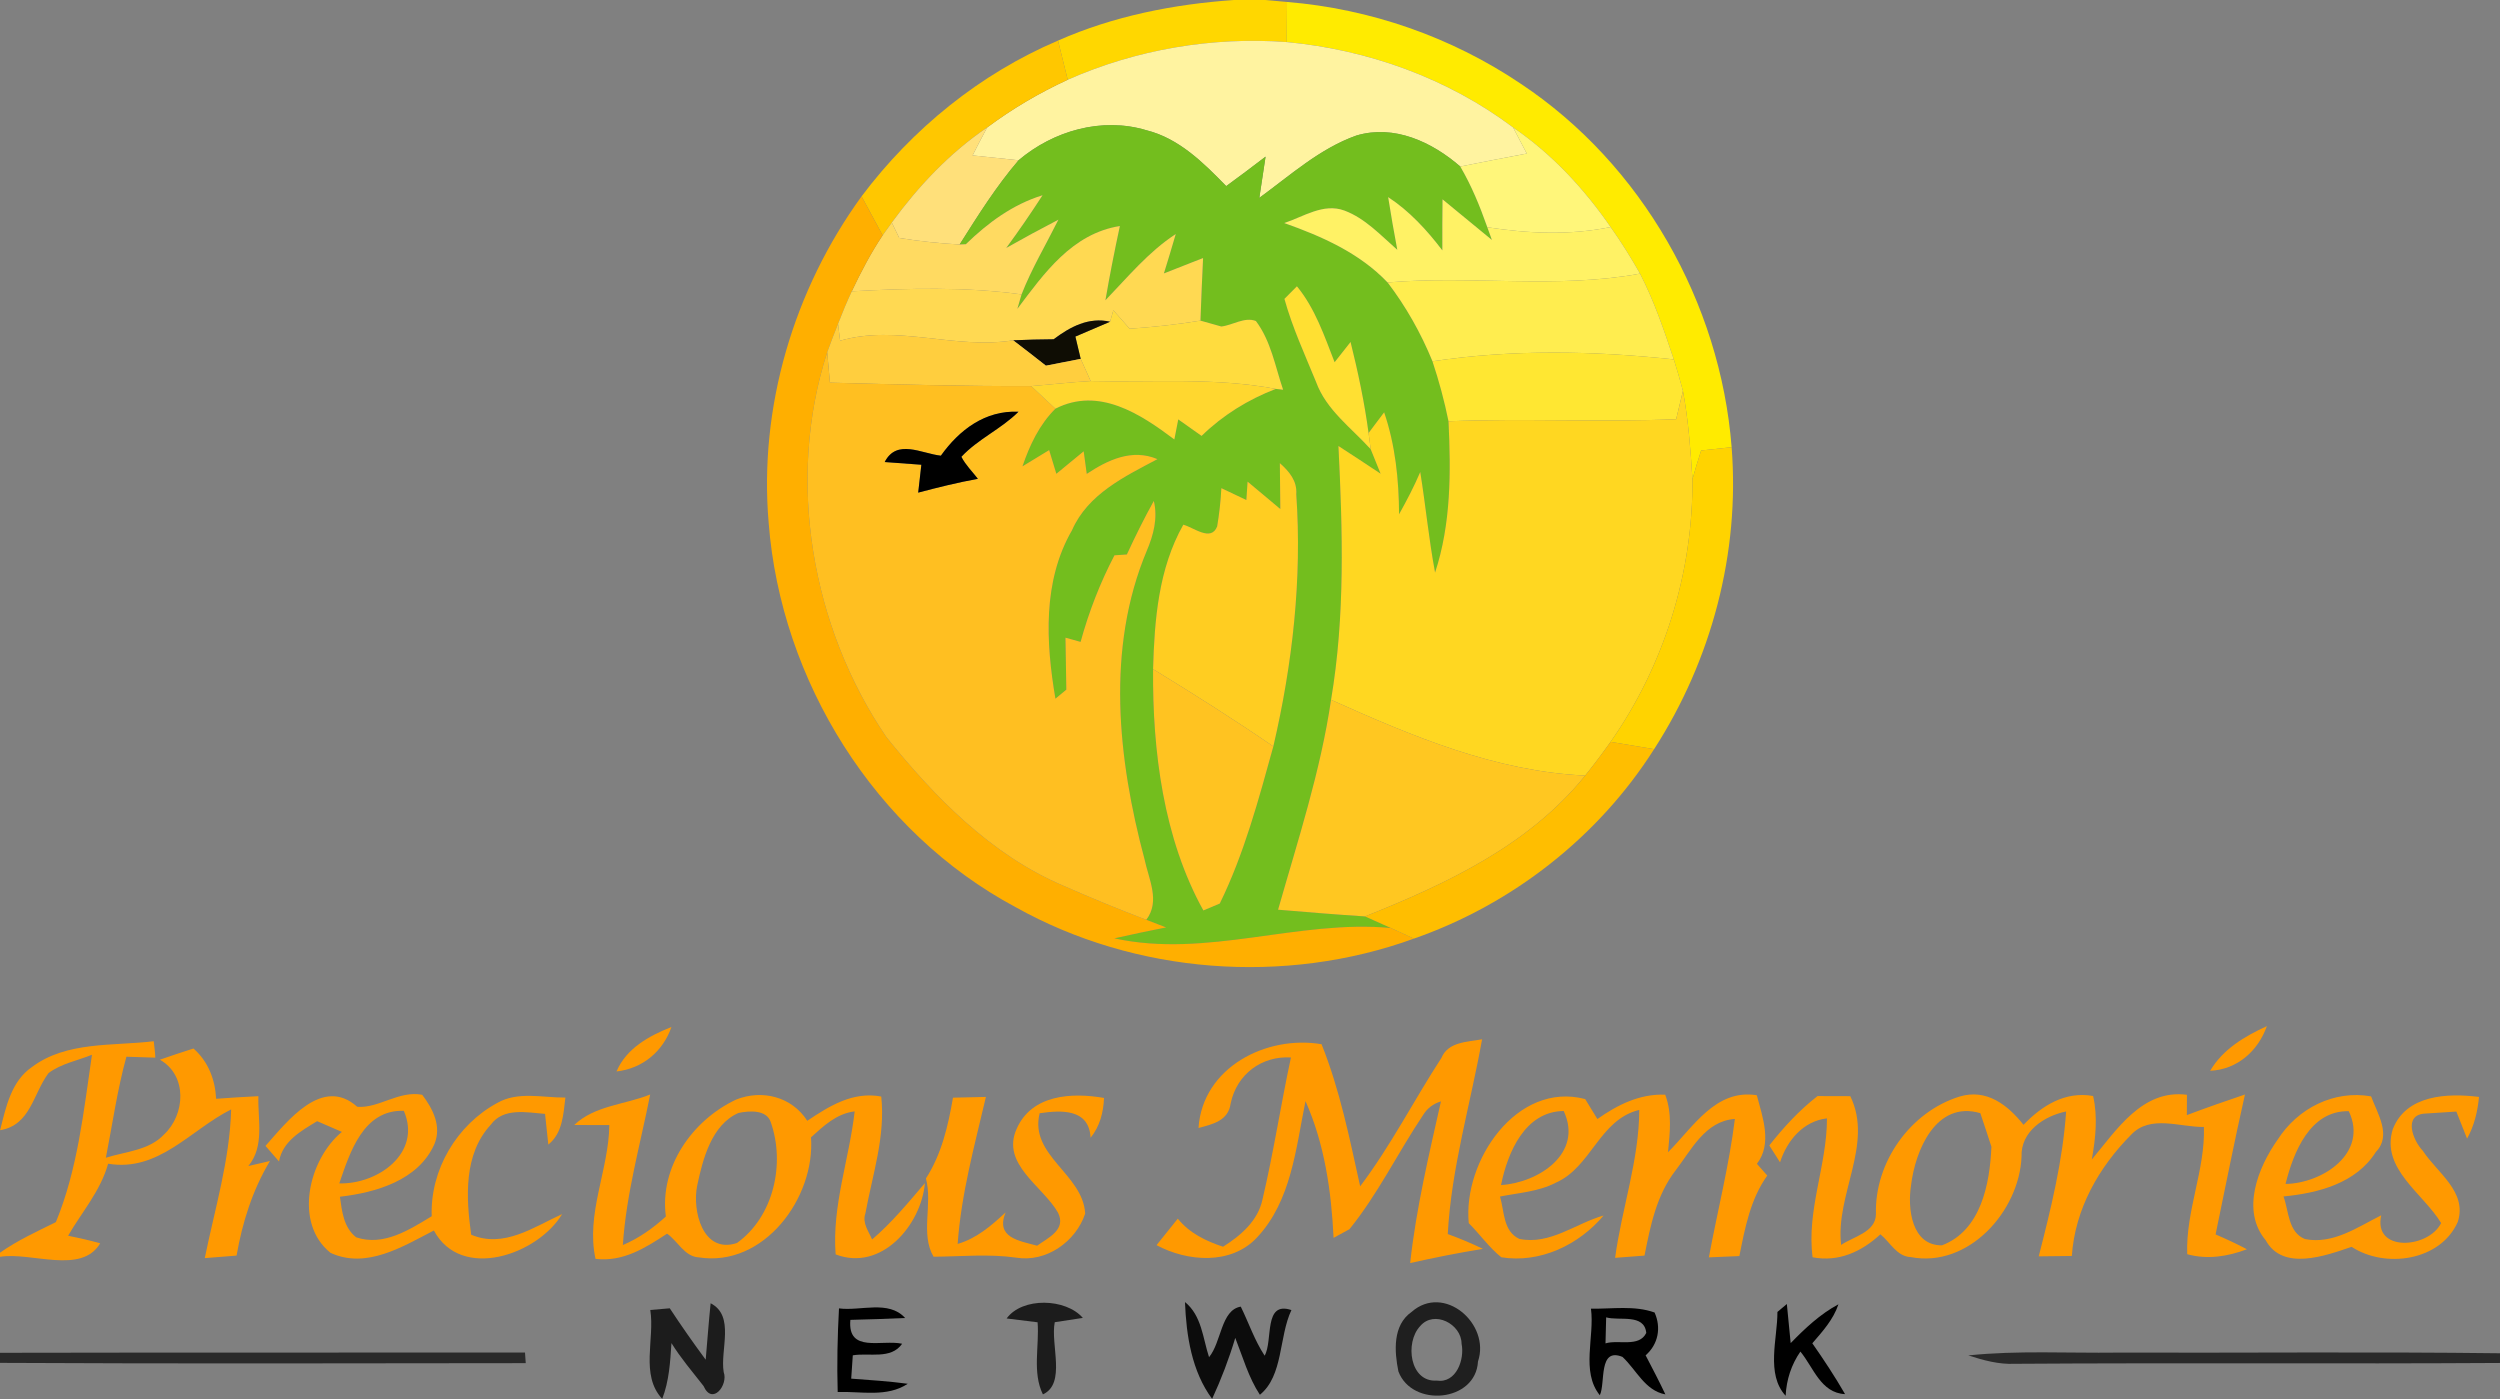 <?xml version="1.0" encoding="UTF-8" standalone="no"?>
<svg
   xmlns:dc="http://purl.org/dc/elements/1.1/"
   xmlns:cc="http://creativecommons.org/ns#"
   xmlns:rdf="http://www.w3.org/1999/02/22-rdf-syntax-ns#"
   xmlns:svg="http://www.w3.org/2000/svg"
   xmlns="http://www.w3.org/2000/svg"
   xmlns:sodipodi="http://sodipodi.sourceforge.net/DTD/sodipodi-0.dtd"
   xmlns:inkscape="http://www.inkscape.org/namespaces/inkscape"
   width="268pt"
   height="150pt"
   viewBox="0 0 268 150"
   version="1.1"
   id="svg123"
   sodipodi:docname="Logo.svg"
   inkscape:version="0.92.4 (5da689c313, 2019-01-14)">
  <rect x="0" y="0" width="268" height="150" fill="#808080" stroke="none"/>
  <defs
     id="defs127" />
  <sodipodi:namedview
     pagecolor="#ffffff"
     bordercolor="#666666"
     borderopacity="1"
     objecttolerance="10"
     gridtolerance="10"
     guidetolerance="10"
     inkscape:pageopacity="0"
     inkscape:pageshadow="2"
     inkscape:window-width="1920"
     inkscape:window-height="1017"
     id="namedview125"
     showgrid="false"
     inkscape:zoom="0.80317164"
     inkscape:cx="178.66667"
     inkscape:cy="100"
     inkscape:window-x="-8"
     inkscape:window-y="-8"
     inkscape:window-maximized="1"
     inkscape:current-layer="svg123" />
  <g
     id="#ffd700ff">
    <path
       fill="#ffd700"
       opacity="1.00"
       d=" M 132.28 0.00 L 135.64 0.00 C 136.22 0.05 137.39 0.16 137.97 0.21 C 137.96 1.28 137.94 3.43 137.93 4.51 C 129.92 3.92 121.81 5.30 114.46 8.55 C 114.20 7.50 113.68 5.40 113.42 4.35 C 119.37 1.72 125.82 0.45 132.28 0.00 Z"
       id="path2" />
  </g>
  <g
     id="#ffeb00ff">
    <path
       fill="#ffeb00"
       opacity="1.00"
       d=" M 137.97 0.21 C 146.89 0.94 155.60 3.97 163.03 8.98 C 176.01 17.61 184.42 32.45 185.63 47.94 C 184.81 48.03 183.18 48.20 182.36 48.29 C 182.03 49.31 181.72 50.34 181.43 51.37 C 181.23 48.20 180.99 45.02 180.41 41.90 C 180.11 40.76 179.78 39.64 179.43 38.53 C 178.39 35.40 177.32 32.26 175.81 29.33 C 174.84 27.62 173.80 25.95 172.66 24.34 C 169.81 20.22 166.36 16.49 162.20 13.66 C 155.19 8.39 146.63 5.32 137.93 4.51 C 137.94 3.43 137.96 1.28 137.97 0.21 Z"
       id="path5" />
  </g>
  <g
     id="#fff3a0ff">
    <path
       fill="#fff3a0"
       opacity="1.00"
       d=" M 114.46 8.55 C 121.81 5.30 129.92 3.92 137.93 4.51 C 146.63 5.32 155.19 8.39 162.20 13.66 C 162.70 14.59 163.18 15.53 163.67 16.46 C 161.29 16.91 158.91 17.37 156.54 17.85 C 153.51 15.22 149.46 13.32 145.40 14.53 C 141.47 15.93 138.32 18.79 135.00 21.21 C 135.23 19.74 135.45 18.26 135.67 16.79 C 134.28 17.86 132.87 18.91 131.45 19.95 C 129.01 17.45 126.39 14.83 122.89 13.96 C 118.11 12.52 112.92 14.02 109.19 17.18 C 107.54 17.01 105.90 16.84 104.26 16.66 C 104.77 15.66 105.28 14.66 105.82 13.67 C 108.51 11.66 111.42 9.95 114.46 8.55 Z"
       id="path8" />
  </g>
  <g
     id="#ffc700ff">
    <path
       fill="#ffc700"
       opacity="1.00"
       d=" M 92.36 21.05 C 97.81 13.80 105.06 7.91 113.42 4.35 C 113.68 5.40 114.20 7.50 114.46 8.55 C 111.42 9.95 108.51 11.66 105.82 13.67 C 101.81 16.39 98.45 19.96 95.60 23.86 C 95.35 24.20 94.86 24.88 94.62 25.23 C 93.87 23.83 93.12 22.44 92.36 21.05 Z"
       id="path11" />
  </g>
  <g
     id="#ffe07aff">
    <path
       fill="#ffe07a"
       opacity="1.00"
       d=" M 95.60 23.86 C 98.45 19.96 101.81 16.39 105.82 13.67 C 105.28 14.66 104.77 15.66 104.26 16.66 C 105.90 16.84 107.54 17.01 109.19 17.18 C 106.79 19.98 104.83 23.11 102.87 26.21 C 100.70 26.09 98.54 25.86 96.40 25.51 C 96.20 25.10 95.80 24.27 95.60 23.86 Z"
       id="path14" />
  </g>
  <g
     id="#73be1eff">
    <path
       fill="#73be1e"
       opacity="1.00"
       d=" M 109.19 17.18 C 112.92 14.02 118.11 12.52 122.89 13.96 C 126.39 14.83 129.01 17.45 131.45 19.95 C 132.87 18.91 134.28 17.86 135.67 16.79 C 135.45 18.26 135.23 19.74 135.00 21.21 C 138.32 18.79 141.47 15.93 145.40 14.53 C 149.46 13.32 153.51 15.22 156.54 17.85 C 157.75 19.91 158.65 22.12 159.44 24.36 C 159.57 24.70 159.81 25.38 159.93 25.72 C 158.17 24.27 156.41 22.82 154.64 21.37 C 154.62 23.20 154.61 25.02 154.62 26.84 C 152.97 24.67 151.10 22.63 148.81 21.13 C 149.11 23.01 149.43 24.90 149.79 26.78 C 148.02 25.23 146.36 23.41 144.12 22.57 C 141.87 21.74 139.74 23.23 137.67 23.91 C 141.71 25.34 145.74 27.12 148.75 30.28 C 150.72 32.86 152.33 35.72 153.56 38.73 C 154.26 40.84 154.84 42.98 155.28 45.16 C 155.54 50.60 155.56 56.15 153.84 61.38 C 153.17 57.81 152.83 54.19 152.25 50.60 C 151.59 52.16 150.80 53.66 149.98 55.13 C 149.96 51.42 149.58 47.72 148.38 44.20 C 147.96 44.75 147.13 45.87 146.71 46.42 C 146.27 43.13 145.58 39.88 144.78 36.66 C 144.21 37.38 143.64 38.10 143.07 38.83 C 141.97 36.01 140.98 33.06 139.03 30.69 C 138.69 31.03 138.03 31.71 137.69 32.04 C 138.54 35.11 139.88 38.01 141.08 40.94 C 142.17 43.95 144.86 45.86 146.94 48.16 C 147.29 49.03 147.65 49.90 148.00 50.78 C 146.50 49.78 144.99 48.79 143.48 47.81 C 143.93 56.88 144.21 66.02 142.69 75.02 C 141.56 82.70 139.13 90.08 137.01 97.52 C 140.12 97.78 143.22 98.04 146.33 98.24 C 147.02 98.55 148.40 99.17 149.09 99.48 C 139.17 98.55 129.34 102.76 119.46 100.59 C 121.30 100.17 123.16 99.79 125.01 99.42 C 124.48 99.22 123.41 98.81 122.88 98.60 C 124.41 96.61 123.13 94.22 122.69 92.10 C 119.83 81.39 118.54 69.51 122.94 59.03 C 123.66 57.34 124.13 55.53 123.69 53.70 C 122.65 55.57 121.70 57.49 120.80 59.44 C 120.47 59.46 119.81 59.51 119.47 59.53 C 117.93 62.48 116.72 65.60 115.84 68.81 C 115.44 68.70 114.62 68.48 114.22 68.36 C 114.24 70.22 114.27 72.07 114.31 73.93 C 114.02 74.17 113.43 74.66 113.14 74.90 C 112.12 68.88 111.75 62.32 114.92 56.84 C 116.61 52.97 120.56 51.08 124.08 49.22 C 121.36 48.07 118.78 49.29 116.50 50.80 C 116.42 50.19 116.25 48.98 116.17 48.38 C 115.19 49.18 114.21 49.98 113.24 50.79 C 112.98 49.94 112.72 49.09 112.47 48.25 C 111.52 48.83 110.56 49.41 109.61 49.99 C 110.38 47.72 111.42 45.52 113.14 43.81 C 117.79 41.44 122.23 44.36 125.89 47.11 C 126.00 46.57 126.21 45.50 126.31 44.96 C 127.14 45.55 127.98 46.14 128.81 46.73 C 131.08 44.51 133.80 42.83 136.77 41.69 L 137.55 41.78 C 136.70 39.29 136.25 36.55 134.63 34.41 C 133.41 33.94 132.14 34.87 130.92 35.00 C 130.36 34.84 129.25 34.53 128.69 34.37 C 128.77 32.14 128.86 29.90 128.97 27.66 C 127.57 28.21 126.17 28.76 124.77 29.31 C 125.21 27.91 125.63 26.50 126.04 25.09 C 123.12 26.99 120.90 29.70 118.50 32.19 C 118.96 29.52 119.48 26.87 120.05 24.23 C 114.94 25.04 111.94 29.28 109.06 33.11 C 109.17 32.72 109.40 31.95 109.51 31.56 C 110.60 28.78 112.13 26.22 113.46 23.55 C 111.57 24.53 109.71 25.54 107.87 26.58 C 109.22 24.74 110.52 22.85 111.76 20.93 C 108.58 21.91 105.90 23.88 103.54 26.18 C 103.37 26.19 103.03 26.20 102.87 26.21 C 104.83 23.11 106.79 19.98 109.19 17.18 M 137.20 49.65 C 137.21 51.29 137.23 52.93 137.25 54.57 C 136.07 53.60 134.92 52.59 133.74 51.63 C 133.71 52.12 133.64 53.11 133.61 53.60 C 132.71 53.17 131.82 52.75 130.93 52.33 C 130.86 53.70 130.71 55.07 130.48 56.43 C 129.83 58.12 127.94 56.52 126.85 56.25 C 124.19 60.96 123.76 66.44 123.61 71.73 C 123.54 80.52 124.72 89.87 129.00 97.60 C 129.44 97.41 130.32 97.05 130.76 96.86 C 133.37 91.53 134.92 85.73 136.50 80.02 C 138.56 71.18 139.59 62.05 138.96 52.99 C 139.07 51.56 138.20 50.53 137.20 49.65 Z"
       id="path17" />
  </g>
  <g
     id="#fff67aff">
    <path
       fill="#fff67a"
       opacity="1.00"
       d=" M 162.20 13.66 C 166.36 16.49 169.81 20.22 172.66 24.34 C 168.29 25.24 163.83 25.04 159.44 24.36 C 158.65 22.12 157.75 19.91 156.54 17.85 C 158.91 17.37 161.29 16.91 163.67 16.46 C 163.18 15.53 162.70 14.59 162.20 13.66 Z"
       id="path20" />
  </g>
  <g
     id="#ffda61ff">
    <path
       fill="#ffda61"
       opacity="1.00"
       d=" M 103.54 26.18 C 105.90 23.88 108.58 21.91 111.76 20.93 C 110.52 22.85 109.22 24.74 107.87 26.58 C 109.71 25.54 111.57 24.53 113.46 23.55 C 112.13 26.22 110.60 28.78 109.51 31.56 C 103.48 30.73 97.38 30.90 91.31 31.23 C 92.29 29.16 93.35 27.13 94.62 25.23 C 94.86 24.88 95.35 24.20 95.60 23.86 C 95.80 24.27 96.20 25.10 96.40 25.51 C 98.54 25.86 100.70 26.09 102.87 26.21 C 103.03 26.20 103.37 26.19 103.54 26.18 Z"
       id="path23" />
  </g>
  <g
     id="#ffaf00ff">
    <path
       fill="#ffaf00"
       opacity="1.00"
       d=" M 82.40 56.04 C 81.34 43.67 85.08 31.07 92.36 21.05 C 93.12 22.44 93.87 23.83 94.62 25.23 C 93.35 27.13 92.29 29.16 91.31 31.23 C 90.78 32.37 90.29 33.54 89.84 34.71 C 89.43 35.72 89.05 36.73 88.68 37.75 C 84.26 51.42 86.97 67.20 95.03 79.03 C 100.20 85.46 106.25 91.65 113.97 94.94 C 116.91 96.23 119.87 97.46 122.88 98.60 C 123.41 98.81 124.48 99.22 125.01 99.42 C 123.16 99.79 121.30 100.17 119.46 100.59 C 129.34 102.76 139.17 98.55 149.09 99.48 C 149.71 99.77 150.95 100.34 151.57 100.62 C 137.74 105.64 121.72 104.44 108.86 97.24 C 93.80 89.19 83.71 72.99 82.40 56.04 Z"
       id="path26" />
  </g>
  <g
     id="#fff265ff">
    <path
       fill="#fff265"
       opacity="1.00"
       d=" M 137.67 23.91 C 139.74 23.23 141.87 21.74 144.12 22.57 C 146.36 23.41 148.02 25.23 149.79 26.78 C 149.43 24.90 149.11 23.01 148.81 21.13 C 151.10 22.63 152.97 24.67 154.62 26.84 C 154.61 25.02 154.62 23.20 154.64 21.37 C 156.41 22.82 158.17 24.27 159.93 25.72 C 159.81 25.38 159.57 24.70 159.44 24.36 C 163.83 25.04 168.29 25.24 172.66 24.34 C 173.80 25.95 174.84 27.62 175.81 29.33 C 166.90 31.00 157.76 29.50 148.75 30.28 C 145.74 27.12 141.71 25.34 137.67 23.91 Z"
       id="path29" />
  </g>
  <g
     id="#ffd952ff">
    <path
       fill="#ffd952"
       opacity="1.00"
       d=" M 109.06 33.11 C 111.94 29.28 114.94 25.04 120.05 24.23 C 119.48 26.87 118.96 29.52 118.50 32.19 C 120.90 29.70 123.12 26.99 126.04 25.09 C 125.63 26.50 125.21 27.91 124.77 29.31 C 126.17 28.76 127.57 28.21 128.97 27.66 C 128.86 29.90 128.77 32.14 128.69 34.37 C 126.18 34.79 123.64 35.06 121.10 35.24 C 120.52 34.58 119.93 33.91 119.35 33.26 C 119.27 33.56 119.09 34.18 119.00 34.49 C 116.70 33.97 114.74 35.03 112.95 36.37 C 111.50 36.38 110.05 36.42 108.61 36.48 C 102.39 37.50 96.20 34.74 90.06 36.52 C 90.00 36.07 89.89 35.16 89.84 34.71 C 90.29 33.54 90.78 32.37 91.31 31.23 C 97.38 30.90 103.48 30.73 109.51 31.56 C 109.40 31.95 109.17 32.72 109.06 33.11 Z"
       id="path32" />
  </g>
  <g
     id="#ffed4fff">
    <path
       fill="#ffed4f"
       opacity="1.00"
       d=" M 175.81 29.33 C 177.32 32.26 178.39 35.40 179.43 38.53 C 170.86 37.60 162.08 37.44 153.56 38.73 C 152.33 35.72 150.72 32.86 148.75 30.28 C 157.76 29.50 166.90 31.00 175.81 29.33 Z"
       id="path35" />
  </g>
  <g
     id="#ffe032ff">
    <path
       fill="#ffe032"
       opacity="1.00"
       d=" M 137.69 32.04 C 138.03 31.71 138.69 31.03 139.03 30.69 C 140.98 33.06 141.97 36.01 143.07 38.83 C 143.64 38.10 144.21 37.38 144.78 36.66 C 145.58 39.88 146.27 43.13 146.71 46.42 C 146.77 46.86 146.88 47.72 146.94 48.16 C 144.86 45.86 142.17 43.95 141.08 40.94 C 139.88 38.01 138.54 35.11 137.69 32.04 Z"
       id="path38" />
  </g>
  <g
     id="#ffdc3eff">
    <path
       fill="#ffdc3e"
       opacity="1.00"
       d=" M 119.35 33.26 C 119.93 33.91 120.52 34.58 121.10 35.24 C 123.64 35.06 126.18 34.79 128.69 34.37 C 129.25 34.53 130.36 34.84 130.92 35.00 C 132.14 34.87 133.41 33.94 134.63 34.41 C 136.25 36.55 136.70 39.29 137.55 41.78 L 136.77 41.69 C 130.22 40.44 123.54 41.01 116.92 40.85 C 116.66 40.25 116.12 39.07 115.85 38.47 C 115.71 37.87 115.42 36.67 115.28 36.08 C 116.21 35.68 118.07 34.89 119.00 34.49 C 119.09 34.18 119.27 33.56 119.35 33.26 Z"
       id="path41" />
  </g>
  <g
     id="#0f0d04ff">
    <path
       fill="#0f0d04"
       opacity="1.00"
       d=" M 112.95 36.37 C 114.74 35.03 116.70 33.97 119.00 34.49 C 118.07 34.89 116.21 35.68 115.28 36.08 C 115.42 36.67 115.71 37.87 115.85 38.47 C 114.60 38.71 113.36 38.96 112.12 39.20 C 110.96 38.28 109.78 37.38 108.61 36.48 C 110.05 36.42 111.50 36.38 112.95 36.37 Z"
       id="path44" />
  </g>
  <g
     id="#ffce3eff">
    <path
       fill="#ffce3e"
       opacity="1.00"
       d=" M 88.68 37.75 C 89.05 36.73 89.43 35.72 89.84 34.71 C 89.89 35.16 90.00 36.07 90.06 36.52 C 96.20 34.74 102.39 37.50 108.61 36.48 C 109.78 37.38 110.96 38.28 112.12 39.20 C 113.36 38.96 114.60 38.71 115.85 38.47 C 116.12 39.07 116.66 40.25 116.92 40.85 C 114.79 40.97 112.68 41.22 110.55 41.39 C 103.36 41.41 96.16 41.21 88.97 41.02 C 88.90 40.20 88.75 38.57 88.68 37.75 Z"
       id="path47" />
  </g>
  <g
     id="#ffbf21ff">
    <path
       fill="#ffbf21"
       opacity="1.00"
       d=" M 95.03 79.03 C 86.97 67.20 84.26 51.42 88.68 37.75 C 88.75 38.57 88.90 40.20 88.97 41.02 C 96.16 41.21 103.36 41.41 110.55 41.39 C 111.41 42.20 112.28 43.01 113.14 43.81 C 111.42 45.52 110.38 47.72 109.61 49.99 C 110.56 49.41 111.52 48.83 112.47 48.25 C 112.72 49.09 112.98 49.94 113.24 50.79 C 114.21 49.98 115.19 49.18 116.17 48.38 C 116.25 48.98 116.42 50.19 116.50 50.80 C 118.78 49.29 121.36 48.07 124.08 49.22 C 120.56 51.08 116.61 52.97 114.92 56.84 C 111.75 62.32 112.12 68.88 113.14 74.90 C 113.43 74.66 114.02 74.17 114.31 73.93 C 114.27 72.07 114.24 70.22 114.22 68.36 C 114.62 68.48 115.44 68.70 115.84 68.81 C 116.72 65.60 117.93 62.48 119.47 59.53 C 119.81 59.51 120.47 59.46 120.80 59.44 C 121.70 57.49 122.65 55.57 123.69 53.70 C 124.13 55.53 123.66 57.34 122.94 59.03 C 118.54 69.51 119.83 81.39 122.69 92.10 C 123.13 94.22 124.41 96.61 122.88 98.60 C 119.87 97.46 116.91 96.23 113.97 94.94 C 106.25 91.65 100.20 85.46 95.03 79.03 M 100.86 48.85 C 98.78 48.62 96.13 47.01 94.84 49.53 C 95.83 49.60 97.79 49.75 98.77 49.82 C 98.69 50.57 98.52 52.06 98.43 52.81 C 100.55 52.25 102.67 51.72 104.83 51.33 C 104.23 50.55 103.51 49.85 103.06 48.97 C 104.85 47.05 107.33 45.99 109.18 44.14 C 105.61 43.97 102.83 46.09 100.86 48.85 Z"
       id="path50" />
  </g>
  <g
     id="#ffe732ff">
    <path
       fill="#ffe732"
       opacity="1.00"
       d=" M 153.56 38.73 C 162.08 37.44 170.86 37.60 179.43 38.53 C 179.78 39.64 180.11 40.76 180.41 41.90 C 180.22 42.66 179.86 44.18 179.68 44.94 C 171.55 45.28 163.41 44.83 155.28 45.16 C 154.84 42.98 154.26 40.84 153.56 38.73 Z"
       id="path53" />
  </g>
  <g
     id="#ffd72fff">
    <path
       fill="#ffd72f"
       opacity="1.00"
       d=" M 110.55 41.39 C 112.68 41.22 114.79 40.97 116.92 40.85 C 123.54 41.01 130.22 40.44 136.77 41.69 C 133.80 42.83 131.08 44.51 128.81 46.73 C 127.98 46.14 127.14 45.55 126.31 44.96 C 126.21 45.50 126.00 46.57 125.89 47.11 C 122.23 44.36 117.79 41.44 113.14 43.81 C 112.28 43.01 111.41 42.20 110.55 41.39 Z"
       id="path56" />
  </g>
  <g
     id="#ffd721ff">
    <path
       fill="#ffd721"
       opacity="1.00"
       d=" M 180.41 41.90 C 180.99 45.02 181.23 48.20 181.43 51.37 C 181.50 61.37 178.39 71.34 172.65 79.53 C 171.78 80.76 170.87 81.97 169.93 83.14 C 160.31 82.70 151.35 78.91 142.69 75.02 C 144.21 66.02 143.93 56.88 143.48 47.81 C 144.99 48.79 146.50 49.78 148.00 50.78 C 147.65 49.90 147.29 49.03 146.94 48.16 C 146.88 47.72 146.77 46.86 146.71 46.42 C 147.13 45.87 147.96 44.75 148.38 44.20 C 149.58 47.72 149.96 51.42 149.98 55.13 C 150.80 53.66 151.59 52.16 152.25 50.60 C 152.83 54.19 153.17 57.81 153.84 61.38 C 155.56 56.15 155.54 50.60 155.28 45.16 C 163.41 44.83 171.55 45.28 179.68 44.94 C 179.86 44.18 180.22 42.66 180.41 41.90 Z"
       id="path59" />
  </g>
  <g
     id="#000000ff">
    <path
       fill="#000000"
       opacity="1.00"
       d=" M 100.86 48.85 C 102.83 46.09 105.61 43.97 109.18 44.14 C 107.33 45.99 104.85 47.05 103.06 48.97 C 103.51 49.85 104.23 50.55 104.83 51.33 C 102.67 51.72 100.55 52.25 98.43 52.81 C 98.52 52.06 98.69 50.57 98.77 49.82 C 97.79 49.75 95.83 49.60 94.84 49.53 C 96.13 47.01 98.78 48.62 100.86 48.85 Z"
       id="path62" />
    <path
       fill="#000000"
       opacity="1.00"
       d=" M 89.94 140.26 C 92.24 140.57 95.26 139.33 97.03 141.29 C 95.07 141.38 93.12 141.44 91.16 141.49 C 90.83 145.09 94.53 143.57 96.71 144.05 C 95.51 145.77 93.18 144.99 91.42 145.29 C 91.38 145.92 91.29 147.16 91.25 147.79 C 93.27 147.94 95.29 148.07 97.31 148.34 C 95.08 149.82 92.30 149.14 89.80 149.22 C 89.71 146.23 89.78 143.24 89.94 140.26 Z"
       id="path64" />
    <path
       fill="#000000"
       opacity="1.00"
       d=" M 170.55 140.29 C 172.81 140.33 175.19 139.92 177.37 140.70 C 178.10 142.31 177.77 144.11 176.41 145.29 C 177.13 146.68 177.86 148.06 178.53 149.48 C 176.33 149.07 175.42 146.84 173.93 145.46 C 171.31 144.39 172.13 148.29 171.50 149.57 C 169.45 147.02 170.96 143.32 170.55 140.29 M 172.18 141.22 C 172.16 141.92 172.13 143.31 172.11 144.01 C 173.50 143.58 175.71 144.47 176.48 142.89 C 176.27 140.77 173.57 141.63 172.18 141.22 Z"
       id="path66" />
    <path
       fill="#000000"
       opacity="1.00"
       d=" M 190.54 140.64 C 190.79 140.43 191.30 140.00 191.55 139.79 C 191.65 140.84 191.86 142.94 191.96 143.98 C 193.50 142.40 195.12 140.87 197.08 139.82 C 196.54 141.45 195.38 142.73 194.28 144.00 C 195.52 145.77 196.71 147.58 197.79 149.45 C 195.18 149.33 194.40 146.57 193.00 144.89 C 192.04 146.29 191.51 147.87 191.42 149.63 C 189.28 147.29 190.55 143.52 190.54 140.64 Z"
       id="path68" />
  </g>
  <g
     id="#ffd300ff">
    <path
       fill="#ffd300"
       opacity="1.00"
       d=" M 182.36 48.29 C 183.18 48.20 184.81 48.03 185.63 47.94 C 186.53 59.27 183.47 70.78 177.32 80.31 C 175.77 80.05 174.21 79.79 172.65 79.53 C 178.39 71.34 181.50 61.37 181.43 51.37 C 181.72 50.34 182.03 49.31 182.36 48.29 Z"
       id="path71" />
  </g>
  <g
     id="#ffcd21ff">
    <path
       fill="#ffcd21"
       opacity="1.00"
       d=" M 137.20 49.65 C 138.20 50.53 139.07 51.56 138.96 52.99 C 139.59 62.05 138.56 71.18 136.50 80.02 C 132.29 77.13 127.97 74.40 123.61 71.73 C 123.76 66.44 124.19 60.96 126.85 56.25 C 127.94 56.52 129.83 58.12 130.48 56.43 C 130.71 55.07 130.86 53.70 130.93 52.33 C 131.82 52.75 132.71 53.17 133.61 53.60 C 133.64 53.11 133.71 52.12 133.74 51.63 C 134.92 52.59 136.07 53.60 137.25 54.57 C 137.23 52.93 137.21 51.29 137.20 49.65 Z"
       id="path74" />
  </g>
  <g
     id="#ffc321ff">
    <path
       fill="#ffc321"
       opacity="1.00"
       d=" M 123.61 71.73 C 127.97 74.40 132.29 77.13 136.50 80.02 C 134.92 85.73 133.37 91.53 130.76 96.86 C 130.32 97.05 129.44 97.41 129.00 97.60 C 124.72 89.87 123.54 80.52 123.61 71.73 Z"
       id="path77" />
  </g>
  <g
     id="#ffc721ff">
    <path
       fill="#ffc721"
       opacity="1.00"
       d=" M 142.69 75.02 C 151.35 78.91 160.31 82.70 169.93 83.14 C 163.92 90.61 155.03 94.76 146.33 98.24 C 143.22 98.04 140.12 97.78 137.01 97.52 C 139.13 90.08 141.56 82.70 142.69 75.02 Z"
       id="path80" />
  </g>
  <g
     id="#ffbe00ff">
    <path
       fill="#ffbe00"
       opacity="1.00"
       d=" M 169.93 83.14 C 170.87 81.97 171.78 80.76 172.65 79.53 C 174.21 79.79 175.77 80.05 177.32 80.31 C 171.34 89.73 162.10 96.95 151.57 100.62 C 150.95 100.34 149.71 99.77 149.09 99.48 C 148.40 99.17 147.02 98.55 146.33 98.24 C 155.03 94.76 163.92 90.61 169.93 83.14 Z"
       id="path83" />
  </g>
  <g
     id="#ff9900ff">
    <path
       fill="#ff9900"
       opacity="1.00"
       d=" M 66.09 114.86 C 67.15 112.37 69.58 111.05 71.98 110.09 C 71.07 112.72 68.88 114.55 66.09 114.86 Z"
       id="path86" />
    <path
       fill="#ff9900"
       opacity="1.00"
       d=" M 236.93 114.79 C 238.29 112.47 240.63 111.09 243.01 110.00 C 242.06 112.67 239.84 114.65 236.93 114.79 Z"
       id="path88" />
    <path
       fill="#ff9900"
       opacity="1.00"
       d=" M 128.48 120.92 C 128.91 114.42 135.76 110.94 141.67 111.94 C 143.64 116.84 144.67 122.03 145.81 127.17 C 149.09 122.83 151.56 117.96 154.52 113.41 C 155.25 111.66 157.31 111.71 158.88 111.41 C 157.64 118.36 155.58 125.22 155.20 132.29 C 156.48 132.76 157.74 133.28 158.97 133.88 C 156.35 134.30 153.76 134.82 151.17 135.40 C 151.81 129.55 153.18 123.80 154.47 118.07 C 153.63 118.32 152.99 118.82 152.55 119.54 C 149.85 123.57 147.71 128.01 144.66 131.77 C 144.23 132.00 143.38 132.47 142.96 132.70 C 142.72 127.70 142.00 122.65 139.95 118.04 C 138.92 123.08 138.44 128.74 134.74 132.67 C 131.97 135.63 127.29 135.26 123.98 133.48 C 124.74 132.54 125.50 131.59 126.26 130.64 C 127.51 132.19 129.26 133.04 131.11 133.65 C 133.01 132.45 134.85 130.88 135.34 128.58 C 136.53 123.54 137.30 118.42 138.39 113.36 C 135.23 113.17 132.58 115.18 131.93 118.27 C 131.69 120.14 130.03 120.51 128.48 120.92 Z"
       id="path90" />
    <path
       fill="#ff9900"
       opacity="1.00"
       d=" M 3.42 114.39 C 7.13 111.60 12.12 112.15 16.48 111.62 C 16.54 112.20 16.63 112.79 16.65 113.38 C 15.87 113.35 14.33 113.31 13.55 113.28 C 12.57 116.84 12.06 120.49 11.35 124.11 C 13.46 123.44 15.99 123.33 17.59 121.61 C 19.86 119.49 20.12 115.29 17.14 113.60 C 18.33 113.18 19.53 112.79 20.74 112.40 C 22.32 113.79 23.06 115.71 23.17 117.79 C 24.68 117.68 26.19 117.58 27.70 117.51 C 27.62 120.00 28.39 122.87 26.62 125.00 C 27.20 124.86 28.36 124.59 28.94 124.46 C 27.07 127.57 25.98 131.04 25.36 134.60 C 24.22 134.69 23.08 134.78 21.95 134.87 C 23.03 129.59 24.63 124.36 24.78 118.93 C 20.42 121.11 17.02 125.66 11.59 124.75 C 10.78 127.67 8.76 129.95 7.30 132.47 C 8.46 132.70 9.61 132.97 10.74 133.28 C 8.73 136.68 3.34 134.18 0.00 134.73 L 0.00 134.29 C 1.87 132.97 3.95 132.02 5.99 131.01 C 8.33 125.35 8.97 119.10 9.86 113.07 C 8.31 113.70 6.57 114.01 5.21 115.03 C 3.54 117.23 3.30 120.61 0.01 121.16 C 0.63 118.72 1.19 115.92 3.42 114.39 Z"
       id="path92" />
    <path
       fill="#ff9900"
       opacity="1.00"
       d=" M 28.46 122.84 C 30.79 120.22 34.54 115.29 38.30 118.65 C 40.60 118.83 42.77 116.88 45.26 117.36 C 46.41 118.87 47.37 120.75 46.56 122.67 C 44.83 126.54 40.31 127.84 36.44 128.29 C 36.66 129.86 36.83 131.58 38.18 132.64 C 41.11 133.63 43.87 131.84 46.28 130.38 C 46.10 125.41 48.96 120.59 53.30 118.24 C 55.52 116.96 58.19 117.68 60.61 117.66 C 60.39 119.45 60.32 121.46 58.78 122.70 C 58.69 121.88 58.51 120.23 58.43 119.41 C 56.47 119.25 53.96 118.71 52.61 120.57 C 49.68 123.74 49.96 128.39 50.51 132.36 C 54.00 133.84 57.20 131.55 60.26 130.15 C 57.65 134.49 49.45 137.38 46.51 131.91 C 43.16 133.64 39.27 136.07 35.44 134.31 C 31.45 131.13 33.08 124.29 36.65 121.34 C 35.99 121.05 34.66 120.48 34.00 120.19 C 32.29 121.23 30.30 122.32 29.91 124.51 C 29.42 123.95 28.94 123.40 28.46 122.84 M 36.37 126.86 C 40.49 126.97 45.25 123.62 43.29 119.08 C 38.94 118.93 37.51 123.55 36.37 126.86 Z"
       id="path94" />
    <path
       fill="#ff9900"
       opacity="1.00"
       d=" M 78.90 117.88 C 81.69 116.76 84.88 117.56 86.54 120.15 C 88.92 118.55 91.45 116.98 94.47 117.55 C 94.93 121.83 93.53 125.93 92.77 130.08 C 92.41 131.09 93.11 131.99 93.49 132.87 C 95.60 131.07 97.36 128.93 99.15 126.83 C 98.76 131.31 94.48 136.36 89.58 134.47 C 89.18 129.25 91.04 124.27 91.62 119.14 C 89.69 119.37 88.30 120.69 86.94 121.92 C 87.41 128.40 81.89 135.89 74.90 134.79 C 73.37 134.70 72.66 133.04 71.51 132.25 C 69.18 133.78 66.79 135.30 63.84 134.95 C 62.78 130.12 65.26 125.44 65.32 120.61 C 64.38 120.61 62.50 120.61 61.56 120.60 C 63.73 118.51 67.01 118.42 69.70 117.33 C 68.64 122.69 67.13 127.99 66.77 133.47 C 68.49 132.74 70.01 131.66 71.38 130.41 C 70.68 125.09 74.23 120.08 78.90 117.88 M 79.16 119.31 C 76.28 120.58 75.34 124.25 74.74 127.09 C 74.18 129.77 75.33 134.47 79.00 133.25 C 82.94 130.43 84.19 124.75 82.63 120.31 C 82.19 118.92 80.30 119.07 79.16 119.31 Z"
       id="path96" />
    <path
       fill="#ff9900"
       opacity="1.00"
       d=" M 108.99 121.00 C 110.61 117.32 114.92 117.10 118.35 117.70 C 118.29 119.26 117.90 120.74 116.91 121.97 C 116.76 118.83 113.75 119.00 111.45 119.34 C 110.32 123.88 116.11 125.86 116.33 130.10 C 115.33 133.11 112.15 135.35 108.94 134.82 C 105.99 134.40 103.04 134.70 100.08 134.72 C 98.64 132.29 100.00 129.07 99.26 126.33 C 100.94 123.72 101.64 120.69 102.16 117.67 C 103.05 117.65 104.81 117.61 105.69 117.59 C 104.47 122.80 103.04 128.00 102.66 133.35 C 104.69 132.76 106.29 131.38 107.80 129.97 C 106.70 132.67 109.20 133.00 111.18 133.54 C 112.33 132.70 114.34 131.83 113.42 130.00 C 111.79 127.14 107.27 124.79 108.99 121.00 Z"
       id="path98" />
    <path
       fill="#ff9900"
       opacity="1.00"
       d=" M 201.10 130.14 C 200.95 124.59 204.78 119.19 210.07 117.55 C 212.96 116.68 215.23 118.45 216.92 120.58 C 218.91 118.51 221.39 116.96 224.38 117.49 C 224.90 119.74 224.64 122.05 224.24 124.30 C 226.90 121.13 229.66 116.74 234.44 117.36 C 234.44 117.90 234.43 118.99 234.43 119.54 C 236.49 118.76 238.57 118.04 240.66 117.33 C 239.53 122.31 238.55 127.33 237.51 132.33 C 238.65 132.82 239.77 133.34 240.87 133.92 C 238.81 134.70 236.62 135.05 234.47 134.45 C 234.30 129.80 236.41 125.41 236.26 120.81 C 233.71 120.85 230.53 119.47 228.48 121.62 C 224.98 125.13 222.44 129.62 222.10 134.64 C 221.21 134.65 219.44 134.67 218.55 134.68 C 219.86 129.58 221.13 124.42 221.49 119.15 C 219.12 119.63 216.60 121.31 216.71 124.01 C 216.46 129.85 211.02 135.95 204.83 134.76 C 203.34 134.70 202.62 133.16 201.58 132.32 C 199.56 134.18 197.11 135.32 194.31 134.78 C 193.65 129.72 195.86 124.92 195.85 119.89 C 193.29 120.18 191.56 122.29 190.82 124.60 C 190.43 124.00 190.05 123.39 189.67 122.79 C 191.20 120.85 192.88 119.02 194.84 117.50 C 195.71 117.50 197.47 117.51 198.35 117.51 C 200.87 122.65 196.73 128.08 197.37 133.46 C 198.64 132.57 201.10 132.11 201.10 130.14 M 204.86 127.10 C 204.48 129.55 204.92 133.54 208.18 133.50 C 212.37 131.91 213.31 126.90 213.48 122.93 C 213.09 121.73 212.70 120.53 212.29 119.33 C 207.55 117.94 205.30 123.32 204.86 127.10 Z"
       id="path100" />
    <path
       fill="#ff9900"
       opacity="1.00"
       d=" M 256.50 121.07 C 257.93 117.34 262.39 117.17 265.75 117.59 C 265.60 119.15 265.24 120.68 264.47 122.06 C 264.18 121.33 263.61 119.88 263.32 119.16 C 262.51 119.21 260.88 119.32 260.06 119.37 C 257.53 119.44 258.69 122.30 259.73 123.37 C 261.26 125.72 264.53 127.76 263.47 131.00 C 261.60 135.19 255.68 136.01 252.09 133.66 C 249.26 134.63 244.71 136.29 242.88 132.95 C 240.21 129.77 242.06 125.14 244.17 122.16 C 246.32 118.81 250.19 116.83 254.18 117.53 C 254.86 119.37 256.41 121.73 254.70 123.48 C 252.58 126.86 248.50 127.90 244.79 128.26 C 245.37 129.82 245.27 132.10 247.10 132.83 C 250.10 133.42 252.73 131.55 255.27 130.28 C 254.37 134.28 260.33 133.86 261.69 131.11 C 259.76 127.92 255.21 125.29 256.50 121.07 M 245.01 126.92 C 248.98 126.85 253.92 123.61 251.79 119.12 C 247.62 119.03 245.85 123.55 245.01 126.92 Z"
       id="path102" />
    <path
       fill="#ff9900"
       opacity="1.00"
       d=" M 157.45 131.12 C 156.81 124.49 162.58 115.89 169.93 117.82 C 170.25 118.35 170.91 119.42 171.24 119.96 C 173.41 118.43 175.79 117.24 178.51 117.35 C 179.27 119.35 179.01 121.44 178.81 123.52 C 181.50 120.85 183.91 116.70 188.33 117.41 C 188.95 119.75 190.01 122.60 188.34 124.76 C 188.71 125.17 189.08 125.60 189.45 126.02 C 187.63 128.57 187.06 131.65 186.46 134.65 C 185.37 134.70 184.28 134.74 183.19 134.79 C 184.11 129.84 185.36 124.95 185.98 119.95 C 182.80 120.17 181.33 123.25 179.63 125.46 C 177.58 128.10 176.92 131.41 176.29 134.60 C 175.24 134.68 174.19 134.76 173.14 134.84 C 173.86 129.52 175.71 124.38 175.73 118.98 C 171.44 120.02 170.60 125.12 166.77 126.79 C 164.92 127.75 162.80 127.87 160.80 128.27 C 161.28 129.85 161.11 131.98 162.87 132.81 C 166.16 133.49 168.90 131.15 171.91 130.30 C 169.26 133.45 165.10 135.45 160.94 134.78 C 159.62 133.72 158.64 132.31 157.45 131.12 M 160.91 127.04 C 164.90 126.79 169.76 123.67 167.63 119.10 C 163.46 119.14 161.61 123.57 160.91 127.04 Z"
       id="path104" />
  </g>
  <g
     id="#000000c8">
    <path
       fill="#000000"
       opacity="0.78"
       d=" M 69.71 140.43 C 70.23 140.38 71.28 140.29 71.80 140.25 C 73.03 142.12 74.32 143.96 75.65 145.76 C 75.83 143.74 75.97 141.72 76.18 139.71 C 78.82 141.06 77.18 144.72 77.58 147.09 C 78.09 148.46 76.36 150.71 75.42 148.58 C 74.24 147.07 72.99 145.61 71.98 143.98 C 71.85 146.00 71.73 148.05 70.99 149.96 C 68.61 147.40 70.21 143.55 69.71 140.43 Z"
       id="path107" />
    <path
       fill="#000000"
       opacity="0.78"
       d=" M 107.91 141.34 C 109.59 139.03 114.26 139.17 116.08 141.28 C 115.32 141.40 113.82 141.63 113.07 141.74 C 112.59 144.15 114.32 148.31 111.80 149.48 C 110.64 147.13 111.43 144.30 111.23 141.75 C 110.40 141.65 108.74 141.44 107.91 141.34 Z"
       id="path109" />
  </g>
  <g
     id="#000000e8">
    <path
       fill="#000000"
       opacity="0.91"
       d=" M 127.03 139.58 C 128.83 141.04 128.94 143.45 129.61 145.49 C 130.95 143.87 130.88 140.43 133.01 140.07 C 133.87 141.82 134.49 143.69 135.57 145.33 C 136.49 143.71 135.42 139.42 138.44 140.44 C 137.08 143.31 137.59 147.46 135.06 149.52 C 133.84 147.66 133.23 145.48 132.42 143.42 C 131.75 145.66 130.92 147.84 129.94 149.96 C 127.75 147.00 127.17 143.17 127.03 139.58 Z"
       id="path112" />
  </g>
  <g
     id="#000000c2">
    <path
       fill="#000000"
       opacity="0.76"
       d=" M 151.32 140.64 C 154.80 137.57 159.80 141.92 158.44 145.95 C 158.21 150.31 151.38 150.92 149.91 147.02 C 149.47 144.86 149.28 142.07 151.32 140.64 M 152.24 142.16 C 150.58 143.92 151.12 148.19 154.02 148.00 C 156.12 148.32 157.03 145.71 156.68 144.04 C 156.67 141.93 153.73 140.40 152.24 142.16 Z"
       id="path115" />
  </g>
  <g
     id="#000000ac">
    <path
       fill="#000000"
       opacity="0.67"
       d=" M 0.00 145.02 C 18.76 144.98 37.52 145.01 56.28 144.99 L 56.36 146.13 C 37.57 146.15 18.79 146.20 0.00 146.10 L 0.00 145.02 Z"
       id="path118" />
    <path
       fill="#000000"
       opacity="0.67"
       d=" M 211.00 145.30 C 216.31 144.75 221.64 145.07 226.97 145.00 C 240.64 145.04 254.32 144.90 268.00 145.07 L 268.00 146.11 C 250.66 146.22 233.32 146.08 215.98 146.20 C 214.27 146.28 212.61 145.82 211.00 145.30 Z"
       id="path120" />
  </g>
</svg>

